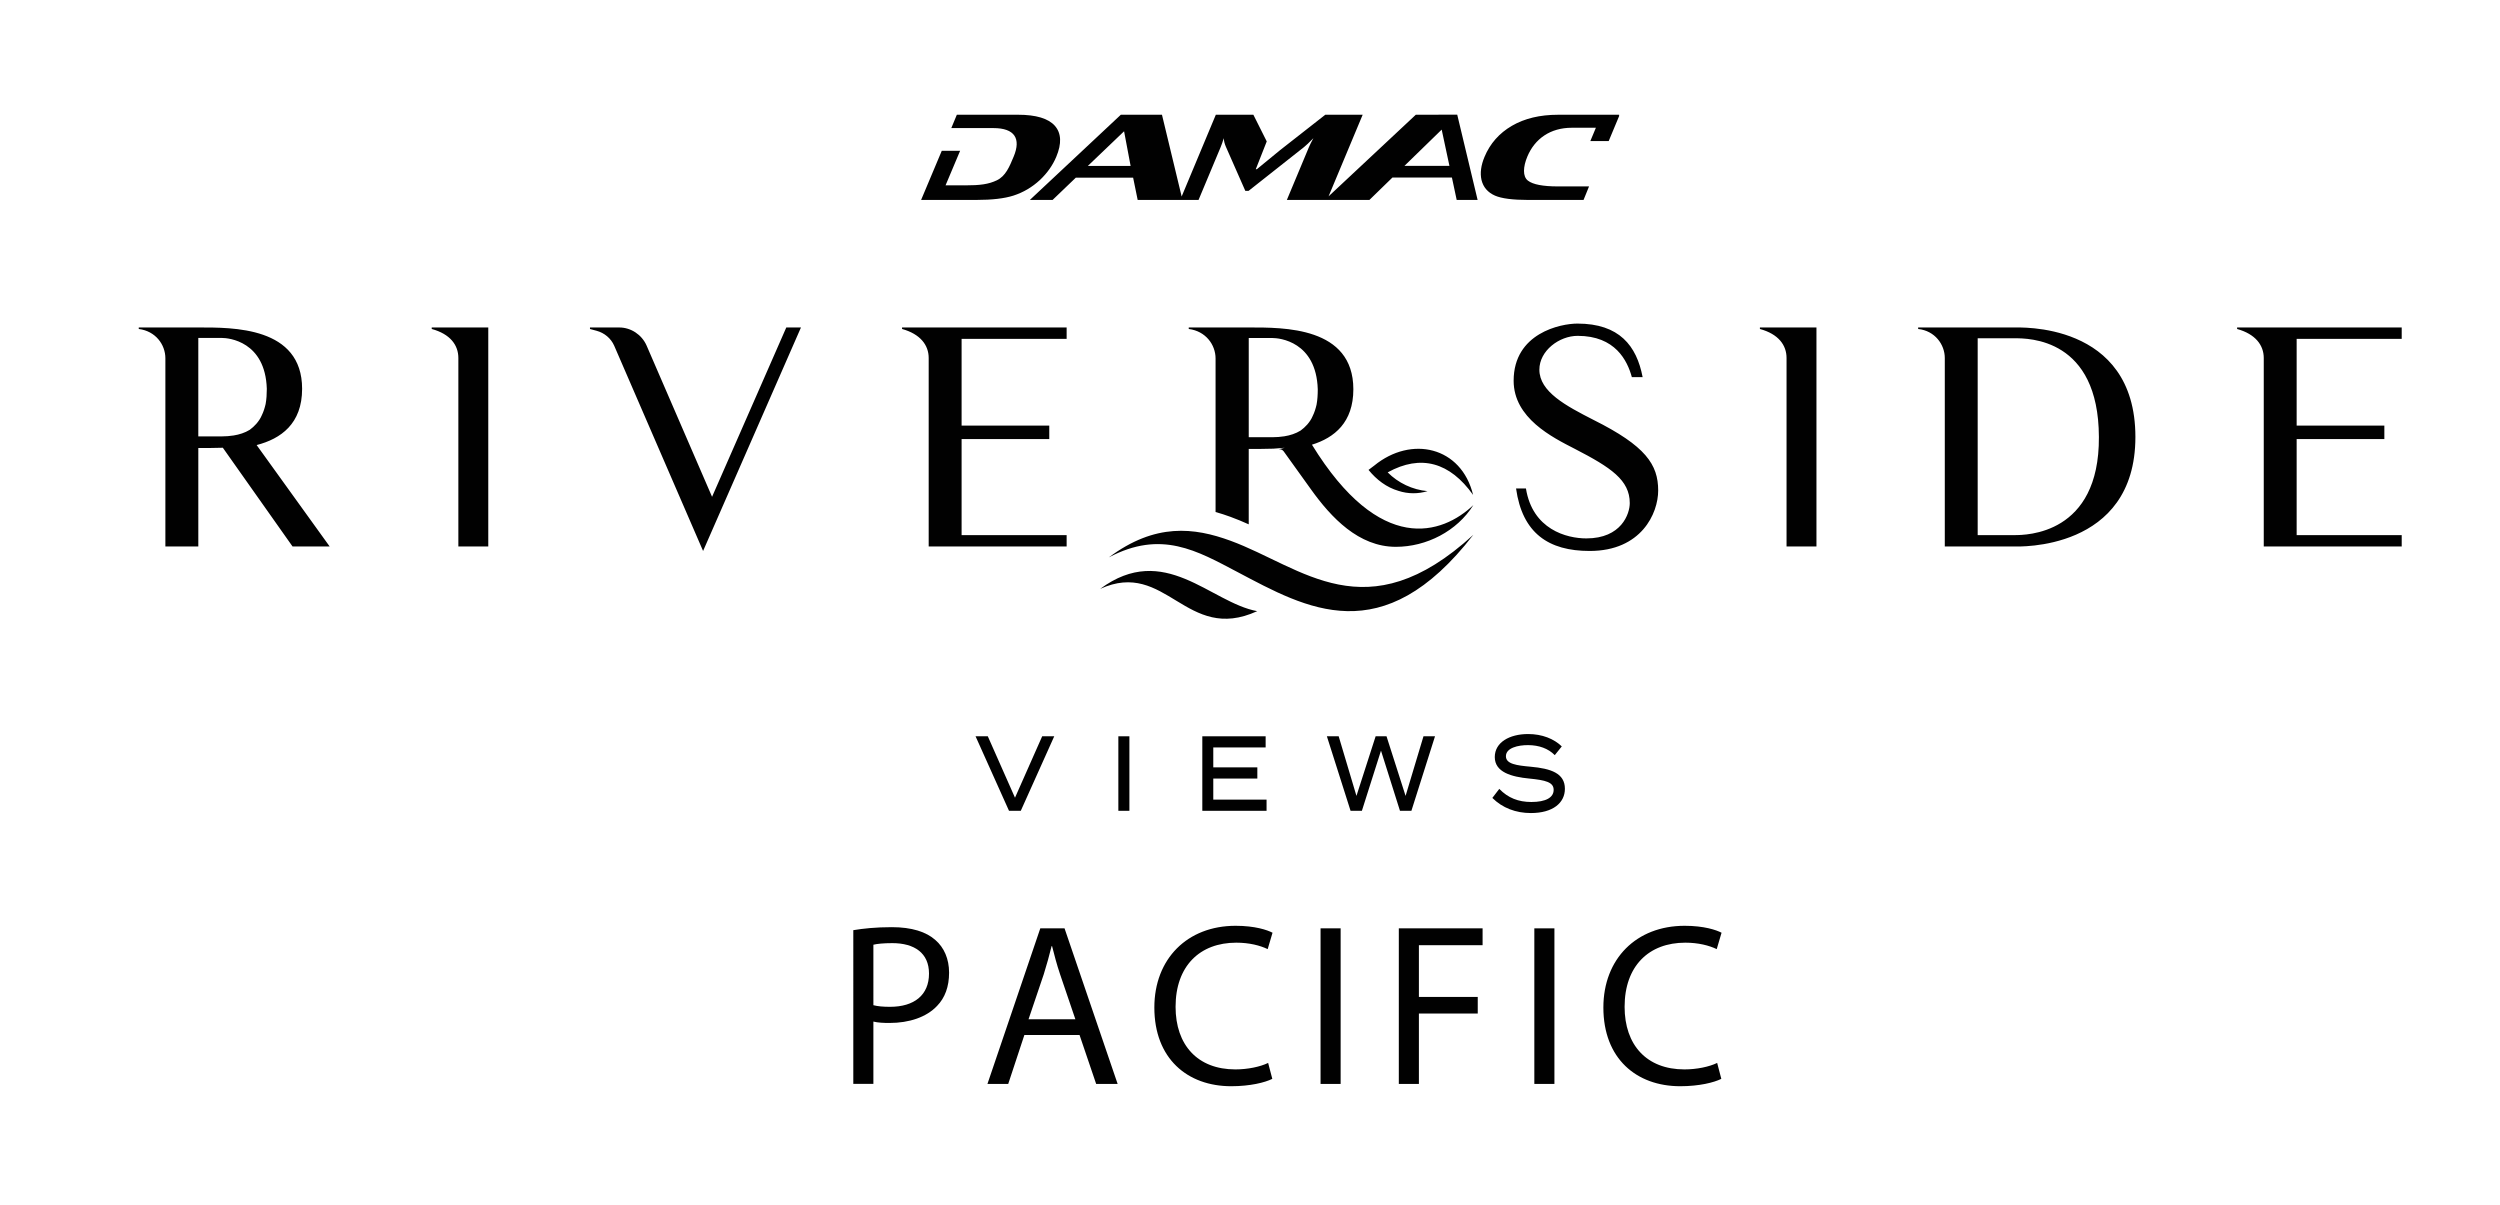 <?xml version="1.0" encoding="utf-8"?>
<!-- Generator: Adobe Illustrator 16.0.0, SVG Export Plug-In . SVG Version: 6.00 Build 0)  -->
<!DOCTYPE svg PUBLIC "-//W3C//DTD SVG 1.1//EN" "http://www.w3.org/Graphics/SVG/1.1/DTD/svg11.dtd">
<svg version="1.1" id="Layer_1" xmlns="http://www.w3.org/2000/svg" xmlns:xlink="http://www.w3.org/1999/xlink" x="0px" y="0px"
	 width="186.75px" height="90px" viewBox="0 0 186.75 90" enable-background="new 0 0 186.75 90" xml:space="preserve">
<path fill="#010101" d="M77.686,13.442c0.547-0.518,0.951-1.093,1.217-1.726c0.416-0.995,0.38-1.766-0.105-2.319
	c-0.488-0.549-1.407-0.826-2.755-0.826h-4.567l-0.414,0.997h3.146c1.604,0,2.069,0.798,1.516,2.123
	c-0.318,0.765-0.603,1.469-1.271,1.783c-0.609,0.289-1.241,0.373-2.365,0.373l-1.454-0.004l1.087-2.578h-1.371l-1.543,3.67h4.139
	c1.161,0,2.078-0.107,2.754-0.322C76.437,14.375,77.101,13.985,77.686,13.442 M107.456,8.565l0.002,0.005h-1.696l-6.518,6.097
	l2.547-6.095h-2.793l-3.375,2.643l-1.738,1.426h-0.079l0.819-2.078l-0.998-1.991h-2.806l-2.552,6.106l-1.47-6.106h-3.075
	l-6.794,6.363h1.698l1.735-1.664h4.281l0.34,1.664h4.547l1.646-3.933c0.082-0.198,0.161-0.424,0.238-0.68
	c0.008,0.206,0.063,0.424,0.165,0.655l1.445,3.28h0.244l4.138-3.268c0.154-0.124,0.39-0.345,0.703-0.667
	c-0.161,0.297-0.272,0.522-0.338,0.68l-1.644,3.933h3.003v-0.002h3.166l1.717-1.671h4.444l0.356,1.671h1.563l-1.522-6.368H107.456z
	 M81.259,12.397l2.71-2.591l0.488,2.591H81.259z M104.913,12.389l2.781-2.707l0.578,2.707H104.913z M120.928,8.628l0.022-0.056
	h-4.569c-1.349,0-2.497,0.276-3.443,0.826c-0.947,0.553-1.629,1.324-2.044,2.319c-0.265,0.633-0.342,1.208-0.226,1.726
	c0.132,0.542,0.469,0.933,1.01,1.171c0.495,0.214,1.324,0.322,2.483,0.322h4.13l0.411-1.011h-2.325c-1.123,0-1.867-0.144-2.24-0.432
	c-0.407-0.313-0.362-1.036-0.043-1.801c0.555-1.325,1.714-2.149,3.317-2.149h1.802l-0.414,0.994h1.371l0.797-1.909H120.928z"/>
<path fill="#010101" d="M22.568,29.044c0-4.648-5.185-4.582-7.754-4.582h-4.449v0.113c1.251,0.155,1.989,1.162,1.989,2.189v14.058
	h2.46v-7.354c0.536,0,1.163,0,1.832-0.022l5.207,7.375h2.773l-5.455-7.575C20.981,32.777,22.568,31.659,22.568,29.044
	 M18.657,32.106c-0.357,0.222-0.782,0.357-1.207,0.424c-0.291,0.045-0.582,0.068-0.871,0.068h-1.766v-7.354h1.766
	c0.49,0,3.24,0.246,3.352,3.8c0,0.38-0.023,0.782-0.089,1.139c-0.068,0.292-0.158,0.582-0.291,0.85
	c-0.091,0.223-0.248,0.447-0.403,0.625C18.992,31.838,18.836,31.972,18.657,32.106 M32.25,24.462h4.224v16.36h-2.235v-14.08
	c0-0.961-0.604-1.788-1.989-2.167V24.462z M53.191,37.112l-4.895-11.308c-0.358-0.804-1.164-1.341-2.035-1.341h-2.19v0.113
	l0.492,0.133c0.582,0.157,1.073,0.559,1.319,1.119l6.638,15.33l7.311-16.694h-1.096L53.191,37.112z M67.383,24.462h12.295v0.849
	h-7.846v6.482h6.549v1.005h-6.549v7.174h7.846v0.849H69.373v-14.08c0-0.961-0.626-1.788-1.99-2.167V24.462z M119.038,31.368
	c-2.057-1.051-4.047-2.1-4.047-3.754c0-1.409,1.477-2.526,2.861-2.526c2.816,0,3.711,1.856,4.047,3.083h0.805
	c-0.447-2.344-1.744-3.999-4.873-3.999c-1.252,0-4.762,0.714-4.762,4.269c0,2.794,2.883,4.224,4.584,5.096
	c2.682,1.385,4.09,2.324,4.09,4.044c0,0.806-0.625,2.638-3.242,2.638c-1.477,0-4.023-0.671-4.514-3.731h-0.738
	c0.469,3.352,2.436,4.669,5.498,4.669c3.867,0,5.119-2.814,5.119-4.515C123.866,34.698,122.929,33.313,119.038,31.368
	 M131.464,24.462h4.225v16.36h-2.234v-14.08c0-0.961-0.604-1.788-1.99-2.167V24.462z M150.483,24.462h-7.197v0.113
	c1.252,0.133,1.99,1.162,1.99,2.167v14.08h5.207c0.201,0,9.031,0.38,9.031-8.181C159.515,23.949,150.685,24.485,150.483,24.462
	 M150.483,39.973h-2.75V25.268h2.75c1.072,0,6.281,0,6.305,7.374C156.833,39.951,151.333,39.973,150.483,39.973 M171.56,25.312
	v6.482h6.551v1.005h-6.551v7.174h7.848v0.849h-10.305v-14.08c0-0.961-0.627-1.788-1.99-2.167v-0.113h12.295v0.849H171.56z
	 M91.914,40.392c-2.7-0.987-5.607-1.351-9.085,1.246c3.919-2.077,6.594-0.493,9.604,1.089c5.166,2.727,10.827,5.998,17.626-2.777
	C102.039,47.297,97.288,42.364,91.914,40.392 M93.913,45.654c-5.321,2.44-6.801-3.92-11.733-1.663
	C86.982,40.436,90.409,45.005,93.913,45.654 M98.002,33.219c1.683-0.522,3.093-1.666,3.093-4.14c0-4.684-5.226-4.617-7.815-4.617
	h-4.481v0.113c1.261,0.157,2.004,1.17,2.004,2.207v11.465c0.374,0.105,0.744,0.227,1.11,0.36c0.46,0.167,0.914,0.358,1.367,0.561
	v-5.631c0.54,0,1.171,0,1.846-0.021l0.844-0.067c-0.277,0.077-0.447,0.105-0.447,0.105c0.13,0,0.26,0.026,0.363,0.155l2.051,2.856
	c1.506,2.102,3.555,4.283,6.333,4.283c2.285,0,4.568-1.167,5.789-3.116C107.743,39.922,103.104,41.512,98.002,33.219 M97.65,31.714
	c-0.158,0.181-0.316,0.316-0.496,0.45c-0.36,0.225-0.788,0.36-1.217,0.428c-0.292,0.045-0.585,0.068-0.878,0.068h-1.778v-7.41h1.778
	c0.496,0,3.266,0.249,3.378,3.83c0,0.384-0.022,0.788-0.09,1.148c-0.068,0.293-0.157,0.586-0.293,0.855
	C97.964,31.308,97.807,31.534,97.65,31.714 M102.229,35.102l0.43-0.325c2.761-2.258,6.503-1.424,7.382,2.194
	c-1.729-2.432-3.895-3.059-6.381-1.685c0.779,0.79,1.857,1.301,2.975,1.403c-0.689,0.212-1.463,0.212-2.16-0.018
	C103.577,36.41,102.826,35.836,102.229,35.102"/>
<g>
	<polygon fill="#010101" points="73.789,55.001 75.82,59.589 77.851,55.001 78.752,55.001 76.253,60.567 75.373,60.567 
		72.874,55.001 	"/>
	<rect x="83.541" y="55.001" fill="#010101" width="0.825" height="5.566"/>
	<polygon fill="#010101" points="94.612,59.732 94.612,60.567 89.813,60.567 89.813,55.001 94.543,55.001 94.543,55.834 
		90.632,55.834 90.632,57.322 93.923,57.322 93.923,58.158 90.632,58.158 90.632,59.732 	"/>
	<polygon fill="#010101" points="107.195,55.001 105.432,60.567 104.578,60.567 103.16,56.073 101.733,60.567 100.887,60.567 
		99.118,55.001 99.999,55.001 101.327,59.454 102.76,55.001 103.573,55.001 104.997,59.454 106.334,55.001 	"/>
	<path fill="#010101" d="M116.898,58.922c0,1.057-0.902,1.813-2.541,1.813c-1.129,0-2.127-0.382-2.879-1.13l0.518-0.675
		c0.654,0.675,1.424,0.979,2.396,0.979c1.073,0,1.666-0.327,1.666-0.908c0-0.571-0.605-0.723-1.817-0.842
		c-1.328-0.128-2.581-0.47-2.581-1.606c0-1.105,1.108-1.72,2.492-1.72c1.046,0,1.934,0.359,2.513,0.924l-0.523,0.652
		c-0.495-0.501-1.177-0.74-1.976-0.748c-0.765-0.008-1.674,0.207-1.674,0.828c0,0.587,0.806,0.69,1.858,0.786
		C115.852,57.411,116.898,57.761,116.898,58.922"/>
</g>
<g>
	<path fill="#010101" d="M63.742,69.484c0.724-0.121,1.672-0.225,2.879-0.225c1.483,0,2.569,0.346,3.259,0.967
		c0.638,0.551,1.017,1.396,1.017,2.432c0,1.051-0.31,1.879-0.896,2.482c-0.793,0.844-2.086,1.275-3.552,1.275
		c-0.448,0-0.862-0.018-1.207-0.104v4.656h-1.5V69.484z M65.242,75.088c0.328,0.086,0.741,0.121,1.241,0.121
		c1.811,0,2.914-0.879,2.914-2.482c0-1.535-1.086-2.275-2.741-2.275c-0.655,0-1.155,0.051-1.414,0.119V75.088z"/>
	<path fill="#010101" d="M76.521,77.313l-1.207,3.656h-1.552l3.948-11.621h1.811l3.966,11.621h-1.604l-1.242-3.656H76.521z
		 M80.331,76.141l-1.138-3.346c-0.258-0.758-0.431-1.447-0.604-2.121h-0.034c-0.172,0.689-0.362,1.396-0.586,2.104l-1.138,3.363
		H80.331z"/>
	<path fill="#010101" d="M95.041,80.59c-0.552,0.275-1.655,0.551-3.069,0.551c-3.276,0-5.742-2.068-5.742-5.879
		c0-3.639,2.466-6.105,6.069-6.105c1.449,0,2.362,0.311,2.759,0.518l-0.362,1.225c-0.569-0.275-1.379-0.482-2.345-0.482
		c-2.724,0-4.535,1.742-4.535,4.793c0,2.846,1.638,4.674,4.466,4.674c0.914,0,1.845-0.191,2.448-0.484L95.041,80.59z"/>
	<path fill="#010101" d="M100.146,69.348v11.621h-1.5V69.348H100.146z"/>
	<path fill="#010101" d="M104.492,69.348h6.258v1.258h-4.758v3.863h4.396v1.24h-4.396v5.26h-1.5V69.348z"/>
	<path fill="#010101" d="M116.115,69.348v11.621h-1.5V69.348H116.115z"/>
	<path fill="#010101" d="M128.582,80.59c-0.551,0.275-1.654,0.551-3.068,0.551c-3.277,0-5.742-2.068-5.742-5.879
		c0-3.639,2.465-6.105,6.07-6.105c1.447,0,2.361,0.311,2.758,0.518l-0.361,1.225c-0.57-0.275-1.381-0.482-2.346-0.482
		c-2.725,0-4.535,1.742-4.535,4.793c0,2.846,1.639,4.674,4.467,4.674c0.914,0,1.844-0.191,2.447-0.484L128.582,80.59z"/>
</g>
</svg>
